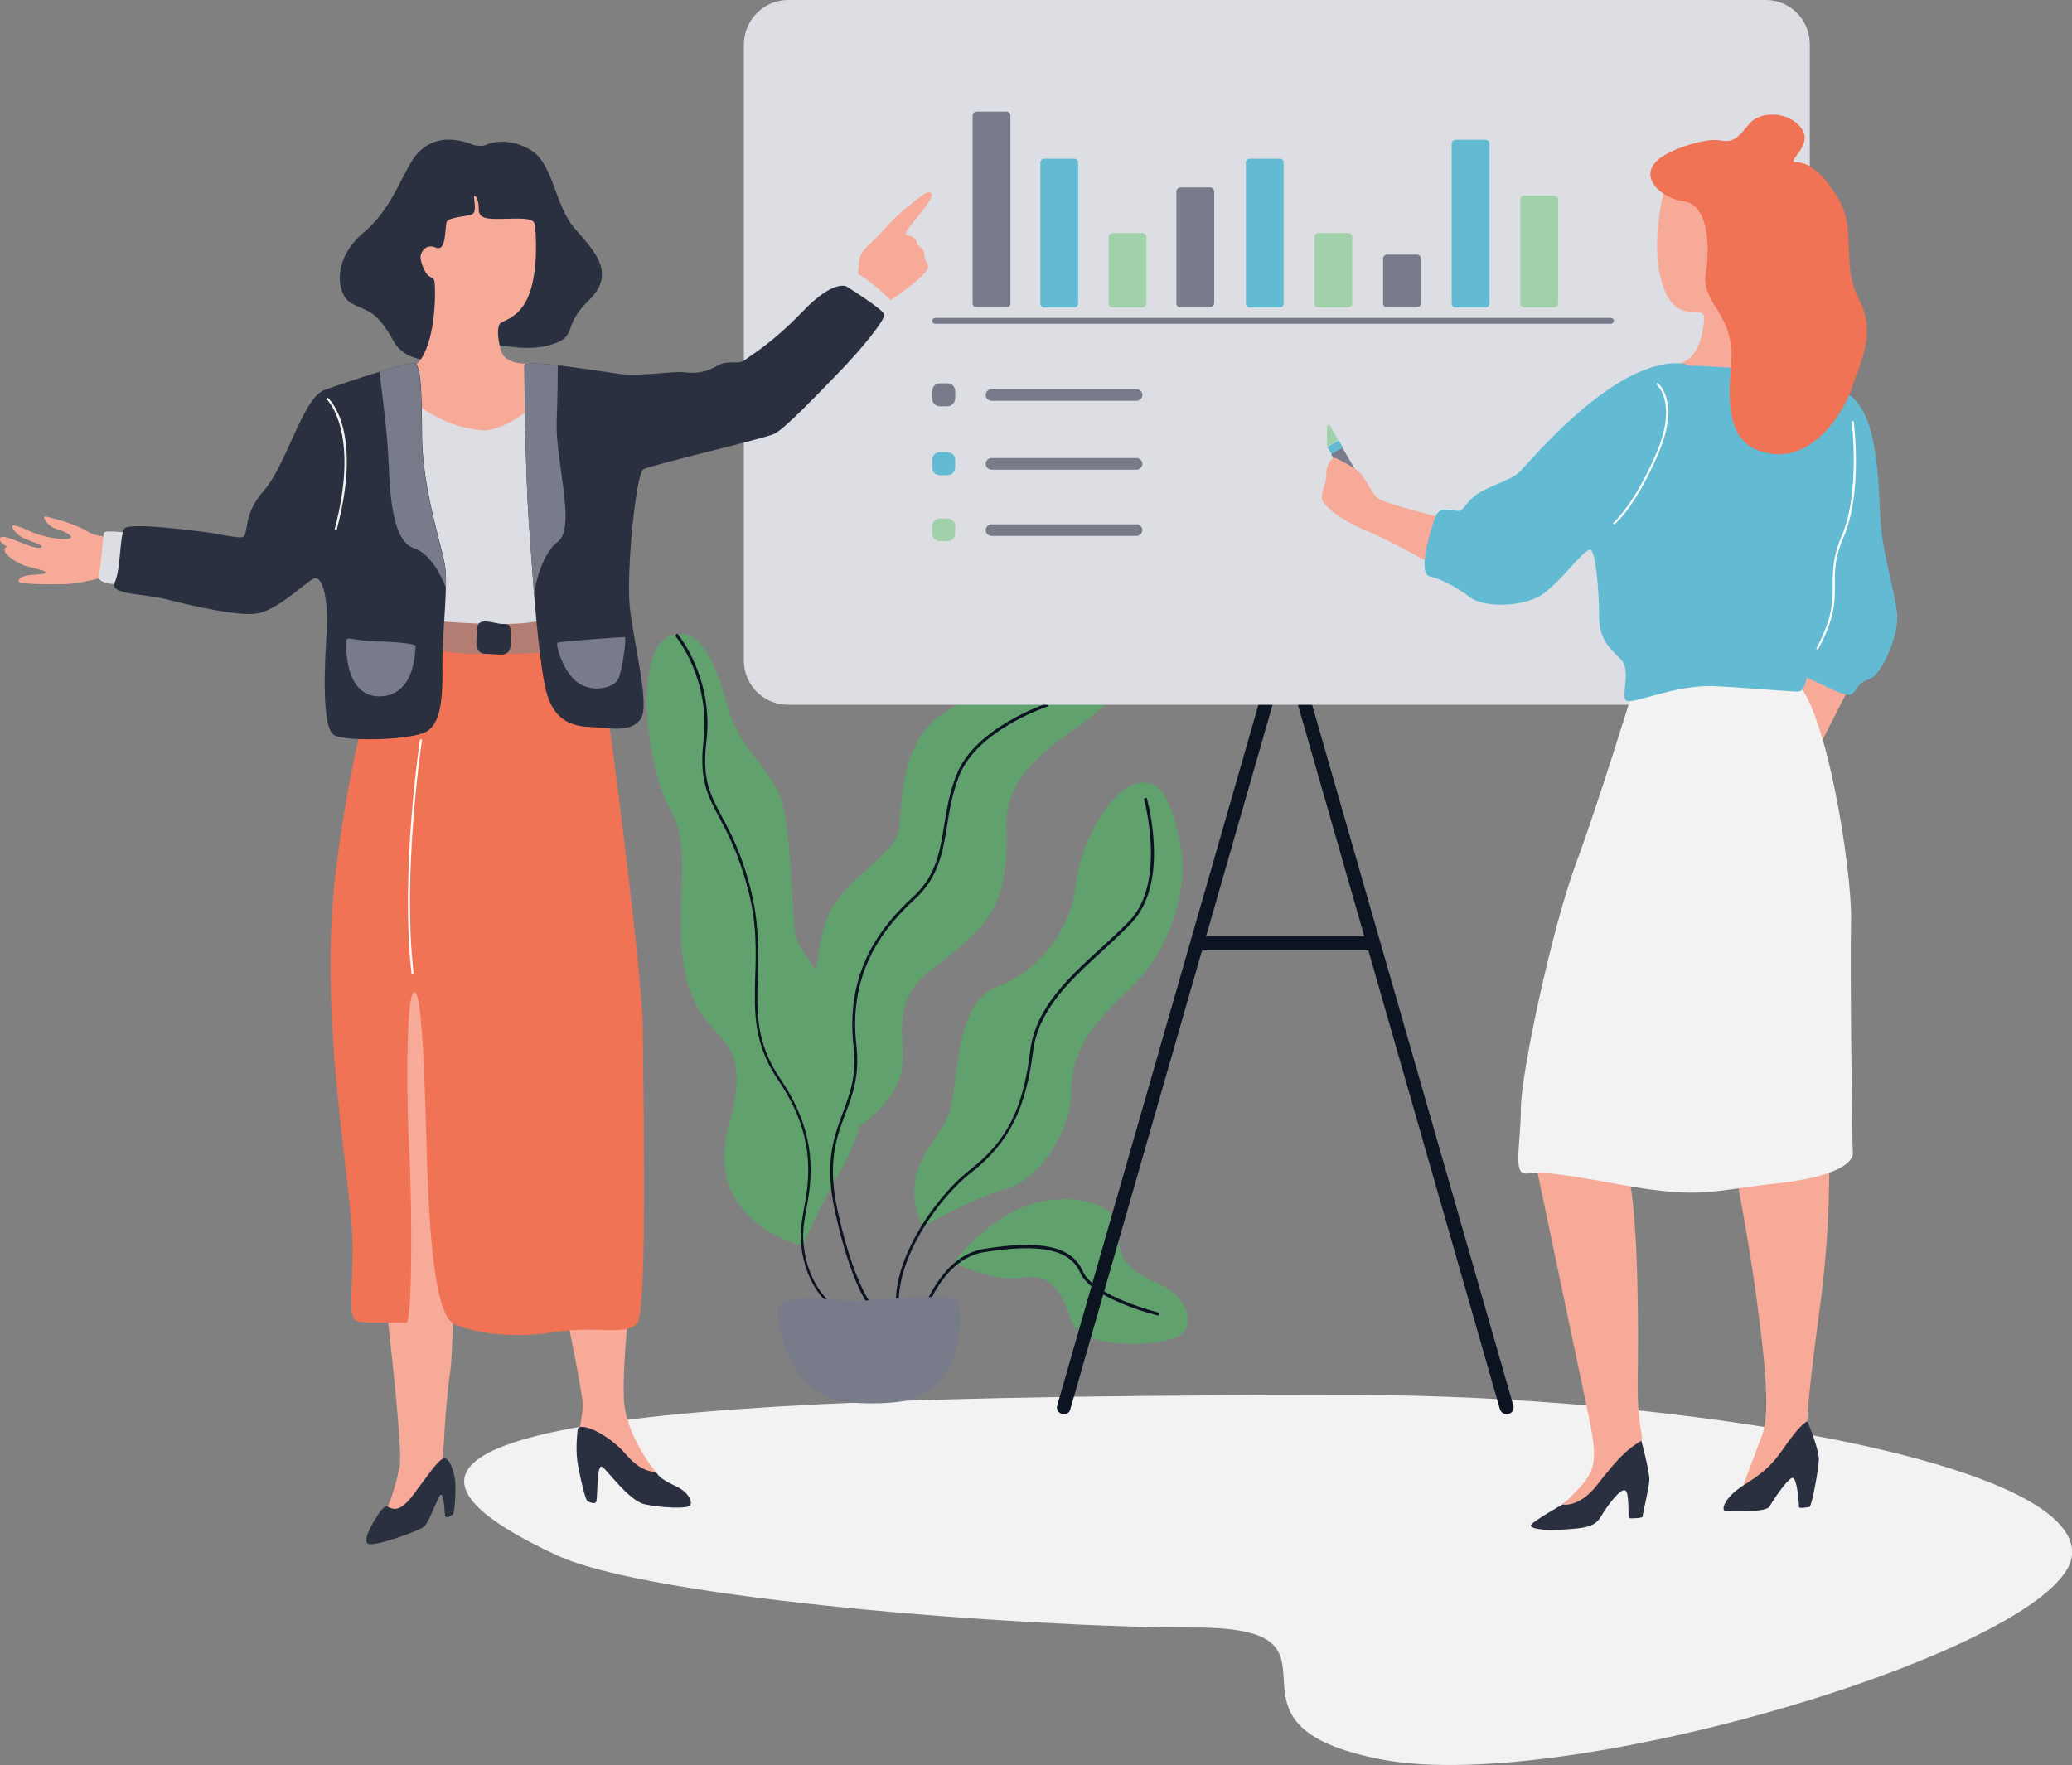 <?xml version="1.0" encoding="UTF-8"?>
<!-- Generator: Adobe Illustrator 27.5.0, SVG Export Plug-In . SVG Version: 6.00 Build 0)  -->
<svg xmlns="http://www.w3.org/2000/svg" xmlns:xlink="http://www.w3.org/1999/xlink" version="1.1" id="Layer_1" x="0px" y="0px" viewBox="0 0 712.8 607.4" style="enable-background:new 0 0 712.8 607.4;" xml:space="preserve">
<rect x="0" y="0" width="712.8" height="607.4" fill="#808080" stroke="none"/>
<style type="text/css">
	.st0{fill:#F2F2F2;}
	.st1{fill:#2A3040;}
	.st2{fill:#60A16E;}
	.st3{fill:#0D1421;}
	.st4{fill:#777B8A;}
	.st5{fill:#DCDEE3;}
	.st6{fill:#F7AA98;}
	.st7{fill:#63BBD3;}
	.st8{fill:#A1D1AB;}
	.st9{fill:#F07355;}
	.st10{fill:#B37D73;}
	.st11{fill:#FFFFFF;}
</style>
<g>
	<g>
		<g>
			<g>
				<line class="st0" x1="368.6" y1="484.2" x2="443.5" y2="223.4"></line>
			</g>
		</g>
	</g>
	<g>
		<g>
			<g>
				<path class="st0" d="M191.7,535.2c32.2,14.9,159.7,24.8,219.5,24.8s-0.2,33.4,64.7,45.5c64.9,12.1,234-39.4,236.9-70.4      c3-32.4-137.5-55.1-246.7-55.1C280.1,480.1,80.5,483.7,191.7,535.2z"></path>
			</g>
		</g>
	</g>
	<g>
		<g>
			<g>
				<path class="st1" d="M542.3,514.1l-5,3.7c0,0-9.9,5.6-10.6,6.9c-0.7,1.3,4.7,2.1,11.2,1.6c6.5-0.5,10.6-0.6,12.8-4.4      c2.2-3.8,6.8-9.9,8.4-9.1c1.6,0.8,0.8,9.6,1.4,9.6c0.7,0.1,4.7,0,4.6-0.6s2.2-9.7,2.3-12.6c0.1-2.9-2.8-13.6-2.8-13.6l-5.3,1.8      L542.3,514.1z"></path>
			</g>
		</g>
	</g>
	<g>
		<g>
			<g>
				<path class="st2" d="M230.8,218.7c-13.4,4.8-8.4,45.9,0,60.2c8.4,14.4-0.6,38.7,6.1,60.5c6.7,21.8,23,14.6,13.8,47.9      c-9.3,33.3,25.4,41.4,25.4,41.4s4.5-10.9,13-25.7c8.5-14.8,12.6-35,6.7-47.8c-5.8-12.8-21.6-25.8-22.5-35.3      c-0.9-9.4-1.3-36.4-4.9-45.9c-3.6-9.4-13.8-16.6-17.7-29.7C246.8,231.3,242.2,214.7,230.8,218.7z"></path>
			</g>
		</g>
	</g>
	<g>
		<g>
			<g>
				<path class="st2" d="M392.7,269.3c-9.2,0.4-20.9,19.2-22.6,35.1c-1.7,15.8-13.1,30-27,35.1c-13.8,5.1-13.5,28.7-15.8,40.8      s-19.6,20.6-9.8,41.8c0,0,15.4-9.1,28.8-13.1c13.4-4,22.2-22.6,22.2-32.4s2-19.6,18.9-35.1c16.9-15.5,21.6-38.1,18.5-51.9      C402.8,275.7,400.1,269,392.7,269.3z"></path>
			</g>
		</g>
	</g>
	<g>
		<g>
			<g>
				<path class="st2" d="M328.3,434.5c0-1.3,13.8-17.5,29.3-20.9c15.5-3.4,28,2.4,27.3,10.5c-0.7,8.1,3.4,13.5,13.5,17.5      c10.1,4,14.2,15.8,5.4,18.9c-8.8,3-32.3,3.4-35.4-6.4c-3.1-9.8-7.1-16.2-16.9-14.5C341.7,441.3,328.3,434.5,328.3,434.5z"></path>
			</g>
		</g>
	</g>
	<g>
		<g>
			<g>
				<path class="st2" d="M368.4,218.1c-23.6,2.6-26.7,17.5-42.2,26.3c-15.5,8.8-15.9,28.3-16.7,39.4c-0.8,11.1-19.7,17.8-25.1,32.7      c-5.4,14.9-4.4,38.6-4.4,38.6l7.8,37.6c0,0,17.8-9.4,21.7-21.9c3.9-12.5-5.5-24.6,11.7-37.8c17.2-13.2,26.1-20,25-47.9      c-1.1-27.9,35-35.2,38-49.4C387.3,221.4,368.4,218.1,368.4,218.1z"></path>
			</g>
		</g>
	</g>
	<g>
		<g>
			<g>
				<path class="st3" d="M290.3,452.5c-11.9-6.3-16.3-21.4-14.4-32.6c0.2-1,0.3-2,0.5-3c1.9-10.1,4.8-25.5-8.6-45.1      c-8.7-12.8-8.3-23.4-8-35.8c0.3-8.7,0.6-18.6-2.6-30.4c-3.1-11.8-6.8-18.7-9.7-24.2c-4.1-7.6-7-13.2-5.5-26.2      c2.6-21.8-9.6-36.4-9.8-36.5l0.8-0.7c0.1,0.1,12.7,15.1,10,37.3c-1.5,12.7,1.2,17.9,5.3,25.6c3,5.6,6.7,12.5,9.8,24.5      c3.1,12,2.8,22,2.6,30.7c-0.4,12.2-0.7,22.7,7.8,35.2c13.6,20,10.6,35.6,8.7,45.9c-0.2,1.1-0.4,2.1-0.5,3      c-1.8,10.8,2.5,25.5,13.9,31.5L290.3,452.5z"></path>
			</g>
		</g>
	</g>
	<g>
		<g>
			<g>
				<path class="st3" d="M301.7,452.5c-0.3-0.2-7.7-5.2-14.4-35.4c-3.8-17-0.5-25.7,2.6-34.1c2.5-6.7,4.9-13,3.7-23.3      c-2.9-26.2,10.3-41.7,20.4-51c8-7.3,9.3-15.4,10.8-24.7c0.9-5.5,1.8-11.2,4.2-17.3c6.4-16.5,31-24.6,31.3-24.7l0.3,1      c-0.2,0.1-24.4,8-30.7,24.1c-2.3,6-3.3,11.7-4.1,17.1c-1.5,9.1-2.9,17.7-11.1,25.2c-10,9.2-23,24.4-20.1,50.1      c1.2,10.5-1.2,17-3.8,23.8c-3.1,8.2-6.3,16.8-2.6,33.5c6.6,29.6,13.9,34.7,13.9,34.7L301.7,452.5z"></path>
			</g>
		</g>
	</g>
	<g>
		<g>
			<g>
				<path class="st3" d="M309,454.5c-4.7-17.3,11.6-41.7,24.7-52c12.7-9.9,18.3-21,20.7-40.9c1.8-14.7,13-25,23.9-35      c3.5-3.2,7.1-6.5,10.3-9.8c12.8-13.5,5-41.7,4.9-42l1-0.3c0.3,1.2,8,29.1-5.2,43c-3.2,3.4-6.8,6.7-10.3,9.9      c-10.7,9.8-21.8,20-23.6,34.3c-2.5,20-8.4,31.6-21.1,41.6c-12.9,10.1-28.9,34-24.3,50.9L309,454.5z"></path>
			</g>
		</g>
	</g>
	<g>
		<g>
			<g>
				<path class="st3" d="M316.6,456.6l-1-0.2c0.1-0.2,6-24,23-26.7c19.7-3.2,30.2-0.8,33.9,7.7c3.9,8.8,26.1,14.2,26.3,14.3l-0.2,1      c-0.9-0.2-22.9-5.6-27-14.8c-3.5-8-13.6-10.1-32.8-7.1C322.4,433.2,316.7,456.3,316.6,456.6z"></path>
			</g>
		</g>
	</g>
	<g>
		<g>
			<g>
				<path class="st4" d="M297.8,447.5c0,0,28.8-2.8,31.4,0c2.6,2.8,2.7,32.2-20.5,34.9c-6.8,0.8-19.2,0.9-24.7-2      c-13.3-7.1-15.7-22-16.5-28.4C266.3,443.1,287.3,448.3,297.8,447.5z"></path>
			</g>
		</g>
	</g>
	<g>
		<g>
			<g>
				<path class="st3" d="M518.3,486.6c-1,0-2-0.7-2.3-1.7L441.2,224c-0.4-1.3,0.4-2.6,1.6-2.9c1.3-0.4,2.6,0.4,2.9,1.6l74.9,260.9      c0.4,1.3-0.4,2.6-1.6,2.9C518.8,486.6,518.6,486.6,518.3,486.6z"></path>
			</g>
		</g>
	</g>
	<g>
		<g>
			<g>
				<path class="st3" d="M366,486.6c-0.2,0-0.4,0-0.7-0.1c-1.3-0.4-2-1.7-1.6-2.9l74.9-260.9c0.4-1.3,1.7-2,2.9-1.6      c1.3,0.4,2,1.7,1.6,2.9l-74.9,260.9C368,485.9,367.1,486.6,366,486.6z"></path>
			</g>
		</g>
	</g>
	<g>
		<g>
			<g>
				<path class="st3" d="M471.1,327h-56.7c-1.3,0-2.4-1.1-2.4-2.4s1.1-2.4,2.4-2.4h56.7c1.3,0,2.4,1.1,2.4,2.4S472.4,327,471.1,327z      "></path>
			</g>
		</g>
	</g>
	<g>
		<g>
			<g>
				<path class="st5" d="M607.4,242.5H271.1c-8.4,0-15.2-6.8-15.2-15.2V15.2C256,6.8,262.8,0,271.1,0h336.3      c8.4,0,15.2,6.8,15.2,15.2v212.2C622.6,235.7,615.8,242.5,607.4,242.5z"></path>
			</g>
		</g>
	</g>
	<g>
		<g>
			<g>
				<path class="st6" d="M43.2,196.5c0,0-13.8,4.4-21.3,4.5s-15.4,0-15.5-1c-0.1-1,1.2-1.9,4.6-2.2c3.5-0.3,4.2-0.2,4.7-0.8      c0.5-0.6-5.5-1.8-7-2.3s-4.8-2.2-6.4-4c-1.7-1.8,0.1-2.7,0.1-2.7s-2.8-1.2-2.4-2.7c0.3-1.5,4,0.1,8.5,1.9s6.1,1.4,5.8,0.7      c-0.3-0.7-5.7-2.3-6.9-3.1c-1.2-0.7-3.1-2.6-3.2-3.6c-0.1-1.1,3.9,0.5,6.6,1.8c2.7,1.3,9.7,2.9,12.6,2.4s-1.1-2.6-3.7-3.3      c-2.6-0.7-4.4-3-4.5-3.9c-0.2-1,1.3-0.3,5,0.7c3.7,0.9,7.9,2.7,10.7,4.4c2.8,1.7,11.3,1.5,12.5,3.4      C44.6,188.4,43.2,196.5,43.2,196.5z"></path>
			</g>
		</g>
	</g>
	<g>
		<g>
			<g>
				<path class="st5" d="M45.4,183.5c-0.3,0-9.2-1.3-9.6-0.2c-0.4,1.1-0.9,10.8-1.8,14.4c-1,3.6,6.9,3.3,6.9,3.3L45.4,183.5z"></path>
			</g>
		</g>
	</g>
	<g>
		<g>
			<g>
				<path class="st6" d="M294.8,98.2c0,0,0.4-4.7,0.8-8.6c0.4-3.9,4.4-5.8,8.4-10.5c4-4.8,10.6-9.9,12.3-11.2c1.7-1.3,3-2.2,4.1-1.4      c1.1,0.8-2.1,4.8-5.2,8.7c-3.1,3.9-4.5,5.3-3,5.7c1.5,0.4,2.9,1,3.2,2.6c0.3,1.7,2.6,1.4,2.6,4.4c0.1,3,3.2,3-0.6,6.8      c-3.4,3.4-9.4,7.6-11.3,8.7C304.2,104.6,294.8,98.2,294.8,98.2z"></path>
			</g>
		</g>
	</g>
	<g>
		<g>
			<g>
				<path class="st5" d="M290.3,99.9c0,0,3.6-5.7,4.8-5.6c1.2,0,11.8,8.7,11.3,9.3c-0.5,0.7-2.6,3.9-2.6,3.9L290.3,99.9z"></path>
			</g>
		</g>
	</g>
	<g>
		<g>
			<g>
				<path class="st1" d="M163.2,50c-6.7-2.8-13.9-3.1-19.3,2.5c-5.3,5.6-8.1,18.6-18.9,27.6c-10.8,9.1-9.3,21.2-4.2,24.2      c5.2,3,8.4,1.7,14.6,13.1c6.2,11.4,28.1,5.6,31.4,2.6c3.3-3,12.4,1.6,22.4-1.3c10-2.8,3.8-6.2,13.4-15.4      c9.6-9.3,1.8-17-4.9-24.7c-6.8-7.7-7.3-22.2-15-26.9c-7.7-4.7-14.3-2.5-15.6-1.8C165.7,50.5,163.2,50,163.2,50z"></path>
			</g>
		</g>
	</g>
	<g>
		<g>
			<g>
				<path class="st6" d="M149.5,97.1c0.5,4.8,0.2,24.5-7.6,29.4c-7.8,4.9-0.4,21.4-0.4,21.4l39.5,9.1l0.6-31.9c0,0-7.7,0.6-9.2-4.3      c-1.4-4.9-1.3-7.9-0.5-9.3c0.7-1.3,7-1.7,10.2-10.4c3.2-8.7,2.3-21.9,1.8-24.1c-0.5-2.2-5.5-1.8-10.6-1.7      c-5.1,0.1-8.7,0.2-8.6-3.4c0.1-3.5-1.7-5.8-1.6-3.7c0.1,2,1,5.1-1.1,5.7s-7.6,0.9-8.3,2.4c-0.7,1.5,0,10.5-3.7,8.9      c-3.7-1.6-5.6,1.9-5.3,3.8s1.4,4.7,2.6,5.8C148.4,95.7,149.3,95.3,149.5,97.1z"></path>
			</g>
		</g>
	</g>
	<g>
		<g>
			<g>
				<path class="st6" d="M194.9,452.4c0,0,5.7,27.9,5.6,31.1c-0.1,3.3-1.6,11.1-1.6,11.1s21.2,12.9,22.2,13.3c1,0.5,5-0.8,5-0.8      s-11.1-12.8-11.5-26.2c-0.4-13.4,2.1-34.2,2.1-34.2L194.9,452.4z"></path>
			</g>
		</g>
	</g>
	<g>
		<g>
			<g>
				<path class="st6" d="M122.9,368.6c0,0,16.6,126,14.6,135.9s-4.5,14.7-4.5,14.7l1.5,4.1l14.1-13l3.8-8.4c0,0,0.8-19.2,2.5-30      c1.7-10.7,1.7-96.2,1.7-96.2l10.9-23.1L149.6,322l-24.7,16.3L122.9,368.6z"></path>
			</g>
		</g>
	</g>
	<g>
		<g>
			<g>
				<path class="st5" d="M137.8,135.5c12.8,9,18,11.3,27.3,12.5c9.3,1.2,22.2-11.6,22.2-11.6l6.4,83.6l-48.9-0.9L137.8,135.5z"></path>
			</g>
		</g>
	</g>
	<g>
		<g>
			<g>
				<path class="st6" d="M573.5,61.5c0,0-6.6,21.2-1.5,36.6c5.1,15.5,15.3,4.7,14.2,12.6c-1.1,7.9-2.7,12.7-9.3,14.8      s18,5.3,27.9,1.5c9.8-3.8,8.1-12.7,8.1-13.5c-0.1-0.8-12.1-40.1-12.8-42.3C599.3,69.1,573.5,61.5,573.5,61.5z"></path>
			</g>
		</g>
	</g>
	<g>
		<g>
			<g>
				<g>
					<path class="st4" d="M473.2,178.2L473.2,178.2c-1.1,0.6-2.5,0.2-3.1-0.8l-12.2-21.2l3.9-2.2l12.2,21.2       C474.6,176.2,474.3,177.6,473.2,178.2z"></path>
				</g>
			</g>
		</g>
		<g>
			<g>
				<g>
					
						<rect x="456.9" y="152.4" transform="matrix(0.867 -0.499 0.499 0.867 -15.522 249.628)" class="st7" width="4.5" height="2.8"></rect>
				</g>
			</g>
		</g>
		<g>
			<g>
				<g>
					<path class="st8" d="M456.5,153.7l0-7c0-0.5,0.7-0.7,1-0.3l2.9,5L456.5,153.7z"></path>
				</g>
			</g>
		</g>
	</g>
	<g>
		<g>
			<g>
				<path class="st6" d="M497,178.4c0,0-20.2-5-22.7-6.8c-2.5-1.8-4.2-6.4-6.1-8.5c-1.9-2.1-6.4-4.4-8.4-5.4c-1.9-1-3.7,3-3.5,5.5      c0.2,2.5-1.6,5.5-1.6,8.1c0,2.5,6.7,7.8,16,11.6s25.8,13.5,25.8,13.5L497,178.4z"></path>
			</g>
		</g>
	</g>
	<g>
		<g>
			<g>
				<polygon class="st6" points="636.2,236.5 623.9,260.6 613.2,237.6 619.3,220.8     "></polygon>
			</g>
		</g>
	</g>
	<g>
		<g>
			<g>
				<path class="st6" d="M527.8,398.1c0,0,15.9,75.8,18.9,90c2.9,14.2,2.3,17.9-3.9,24.4c-6.2,6.6-5.5,5.2-5.5,5.2s5.8,1.3,12-6.6      c3.4-4.4,7.5-9.4,10.6-12c2.5-2.1,4.8-3.4,4.8-3.4c0.8-1.4-1.6-5.3-1.3-21.8s0.2-53.9-2.9-68.1      C557.2,391.7,527.8,398.1,527.8,398.1z"></path>
			</g>
		</g>
	</g>
	<g>
		<g>
			<g>
				<path class="st6" d="M629,392.3c0,0,1.6,24.2-3,58.1c-4.6,33.8-4.2,38.7-4.2,38.7l-12.8,18l-9.4,4.1c0,0,3.8-9.9,6.6-17.4      c2.8-7.5,1.1-24.6-1.9-46.9c-3-22.2-7.5-44.7-7.5-44.7L629,392.3z"></path>
			</g>
		</g>
	</g>
	<g>
		<g>
			<g>
				<path class="st9" d="M133.3,221.7c0,0-10.8,22.7-17.6,76.6c-6.8,53.8,6,110.7,5.6,132.3c-0.4,21.6-1.8,23.8,3.6,24.3      s12.6-0.2,14.8,0.3c2.2,0.5,2.1-40.9,1.1-58.9c-1-18-1.1-50.8,1.2-54.4c2.3-3.6,3.7,11.9,4.7,50.9c1,39.4,3.8,60.1,9.6,62.8      c5.8,2.7,18.8,5.2,34.1,2.8c15.3-2.4,25.2,1.4,28.8-3.1c3.7-4.4,2-84.9,1.9-102.5s-12.3-113.1-15.1-128      C203.2,209.9,133.3,221.7,133.3,221.7z"></path>
			</g>
		</g>
	</g>
	<g>
		<g>
			<g>
				<path class="st10" d="M147.2,213.4c11.3,1.1,34,2.5,39.8-0.4c5.8-2.9,1.8,11.5,1.8,11.5s-27.6,1.6-38.1-0.7      C140.2,221.4,147.2,213.4,147.2,213.4z"></path>
			</g>
		</g>
	</g>
	<g>
		<g>
			<g>
				<path class="st1" d="M164.2,216.1c-0.2,4-1.5,8.9,3.2,8.9c4.7,0,8.3,1.8,8.4-4.3c0.1-6.1-0.5-6-3-6      C170.3,214.7,164.4,212,164.2,216.1z"></path>
			</g>
		</g>
	</g>
	<g>
		<g>
			<g>
				<path class="st1" d="M198.7,492.1c-0.1,1.6-0.9,7.1,0.3,13c1.2,6,2.5,11.3,3.2,11.5c0.7,0.2,2.3,1.2,2.9,0.1      c0.6-1.1,0-13.7,2.2-11.9c2.2,1.8,9.2,11.6,14.5,12.8c5.3,1.2,15,1.7,15.7,0.3c0.7-1.4-0.7-4.4-4.6-6.3      c-3.9-1.9-5.9-3.1-6.8-4.5c-0.9-1.4-4.5,0.6-10.7-6.6C209.3,493.3,198.9,488.7,198.7,492.1z"></path>
			</g>
		</g>
	</g>
	<g>
		<g>
			<g>
				<path class="st1" d="M133.1,518.3c2.5,1.4,4.7,1.8,9.1-4c4.4-5.8,8.1-11.5,10.2-12.4c2.1-0.9,3.6,4,4.1,7c0.5,3-0.1,12-0.7,12.2      c-0.7,0.2-2.6,2.4-2.8-0.4c-0.1-2.9-0.6-7.1-1.5-6.3c-0.9,0.8-3.9,9.4-5.6,10.9c-1.7,1.5-17.3,7-19.2,5.9      c-2-1.1,0.9-6.2,3.1-9.6C131.8,518.2,133.1,518.3,133.1,518.3z"></path>
			</g>
		</g>
	</g>
	<g>
		<g>
			<g>
				<path class="st1" d="M152.2,229.2c0.2,11.2-0.6,19.8-5.6,22.6s-27,3.5-31.6,1.2c-4.5-2.3-3.3-25.5-2.6-35.3      c0.6-9.9-1-21.1-5.1-18.3c-4.1,2.8-12.5,10.7-19,11.7c-6.5,1-22.4-2.7-30.7-4.8c-8.3-2.2-20.2-1.5-18.1-6      c2.1-4.5,1.6-15.9,3.3-18.4c1.6-2.4,25.2,0.9,27.9,1.2c2.7,0.3,8.7,1.7,12.1,1.8c3.4,0.1-0.1-7,7.9-16      c8-9.1,13.4-31.9,20.9-34.7c4.1-1.5,12.2-4.2,19-6.3c5.5-1.7,10.3-3,11.7-3c2.4-0.1,2.8,7.7,2.9,25.2s6.5,36.8,7.8,44      c0.4,2,0.5,4.8,0.4,8C153.2,210.3,152.1,221.2,152.2,229.2z"></path>
			</g>
		</g>
	</g>
	<g>
		<g>
			<g>
				<path class="st1" d="M289,127.7c-7.1,7.3-19,19.9-22.7,21.6c-3.6,1.7-42.5,10.7-45,12.2c-2.5,1.5-5.8,34.5-4.7,46.7      c1.1,12.2,7.2,34.3,3.8,39.2c-3.5,4.9-10.6,3-16.7,2.8c-6.1-0.2-12.6-1.6-15.5-11.3c-1.8-6-3.3-20.4-4.5-34.7c0,0,0,0,0,0      c-0.7-9.1-1.3-18.1-1.8-25c-1.2-17.8-1.5-48.1-1.5-53.5c0-1,5.2-0.7,11.5,0c7.5,0.9,16.5,2.3,20.8,2.9c7.8,1.1,18.2-1,22.7-0.5      c4.5,0.5,7.6-0.1,11.5-2.3c3.9-2.2,7-0.1,9.3-1.9c2.3-1.8,9.3-5.7,19.9-16.7c10.5-11,15-8.7,15-8.7s12.7,7.9,13.1,9.7      C304.6,110,296.1,120.4,289,127.7z"></path>
			</g>
		</g>
	</g>
	<g>
		<g>
			<g>
				<path class="st0" d="M561.9,237.2c0,0-12.8,41.5-19.6,59.5c-8.5,22.9-19,72.4-19.1,84.6c0,12.2-2.9,22.9,1.8,22.5      c4.7-0.4,7-0.9,33,3.9c27.3,5,31,1.9,53.2-0.5c22.1-2.4,26.4-7.8,26.2-10.5c-0.2-2.7-1-63.5-0.6-80.1      c0.4-16.6-8.8-77.4-20.8-83.6C604,226.7,561.9,237.2,561.9,237.2z"></path>
			</g>
		</g>
	</g>
	<g>
		<g>
			<g>
				<path class="st4" d="M153.4,202.2c-1.9-5.1-5.9-12-11-13.6c-6.9-2.2-8.2-16.1-8.7-29.2c-0.3-9-2.1-23.4-3.2-31.5      c5.5-1.7,10.3-3,11.7-3c2.4-0.1,2.8,7.7,2.9,25.2s6.5,36.8,7.8,44C153.4,196.2,153.4,199,153.4,202.2z"></path>
			</g>
		</g>
	</g>
	<g>
		<g>
			<g>
				<path class="st4" d="M191.9,186.4c-6.3,4.8-8.1,17.5-8.2,17.8c-0.7-9.1-1.3-18.1-1.8-25c-1.2-17.8-1.5-48.1-1.5-53.5      c0-1,5.2-0.7,11.5,0c0,4.3-0.1,11.3-0.4,19.6C191.1,158.9,198.3,181.5,191.9,186.4z"></path>
			</g>
		</g>
	</g>
	<g>
		<g>
			<g>
				<path class="st4" d="M119.1,220.5c-0.1,2.2-0.5,19.5,11.8,19.1c12.3-0.4,11.9-16.6,12.1-17.3c0.2-0.7-6.2-1.5-13.6-1.6      C121.9,220.5,119.2,218.8,119.1,220.5z"></path>
			</g>
		</g>
	</g>
	<g>
		<g>
			<g>
				<path class="st4" d="M191.9,221.1c2.8-0.6,22.1-1.9,23-1.9c0.8,0-0.9,12-2.3,14.6c-1.4,2.7-8.2,4.7-13.5,1.3      S190.8,221.3,191.9,221.1z"></path>
			</g>
		</g>
	</g>
	<g>
		<g>
			<g>
				<path class="st7" d="M581.5,125.8c0,0-8.2-4.1-24.8,6c-16.6,10.1-31.4,28.2-34.3,30.9c-2.9,2.7-11.8,5-15.4,8.2      c-3.6,3.2-3.5,4.8-5.2,4.9c-1.8,0.1-6.5-2-8,2c-1.5,4-6.3,19.4-2,20.5c4.4,1,9.3,3.8,13.9,7.2c4.6,3.5,16.5,3.4,23.4-0.1      c6.9-3.5,16.6-18,18.3-16.1c1.7,1.9,2.7,14.2,2.7,22.6c0,8.3,3.8,11.2,7.5,15c3.7,3.8-0.1,12.4,1.8,14.1s16.9-5.6,30.7-4.9      c13.8,0.7,27.2,2.1,29,1.8c1.8-0.4,2.7-5.2,2.8-8.3c0.1-3.2,5.5-6.5,6.1-15.8c0.6-9.3,2.1-33.5,3.8-40.7      c1.7-7.1,7.8-29,1.3-37.5C626.6,126.9,581.5,125.8,581.5,125.8z"></path>
			</g>
		</g>
	</g>
	<g>
		<g>
			<g>
				<path class="st7" d="M621.4,221.8c0,0-3.7,9.8,0.9,11.7c4.6,1.9,12.4,6.5,14.5,5.4c2.2-1.1,1.7-3.7,6.2-5.2s9.8-14.8,9.7-21.1      c0-6.3-4.7-19.9-5.7-32.5c-1-12.5,0-43.5-15.3-46S621.4,221.8,621.4,221.8z"></path>
			</g>
		</g>
	</g>
	<g>
		<g>
			<g>
				<path class="st9" d="M570.7,54.7c-7.5,6.1,0.8,13.6,8.6,14.6c7.9,1,9.2,13.9,7.5,24.8s10.5,13.5,8.7,32.1      c-1.8,18.7,1.3,28.5,14.7,30c13.4,1.5,23.7-13.3,26.8-22.6c3.2-9.4,8.6-19.2,2.4-30.9c-6.1-11.7-0.6-23.9-7-34.4      c-6.4-10.5-11.1-12.4-14.6-12.5c-3.6,0,6.1-5.7,2-11.5c-4-5.9-14-6.4-17.9-1.8s-5.4,6.8-10.2,5.8      C587,47.4,575.1,51.1,570.7,54.7z"></path>
			</g>
		</g>
	</g>
	<g>
		<g>
			<g>
				<path class="st1" d="M621.8,489.1c1.1,2.6,3.8,9.7,3.9,12.7c0.1,3-2.4,16.4-3.2,16.7c-0.8,0.2-3.6,0.6-3.6,0.1      c0-0.5-0.6-10.7-2.4-10.1c-1.8,0.7-6.6,7.7-7.7,9.8c-1,2.1-11.3,1.7-14.9,1.7c-2.3,0-0.6-4.8,5.7-8.8c6.3-4,9.6-6.5,13.8-12.6      C619.9,489.1,621.8,489.1,621.8,489.1z"></path>
			</g>
		</g>
	</g>
	<g>
		<g>
			<g>
				<path class="st11" d="M625.4,223.5l-0.6-0.3c5.8-10.7,5.7-16.6,5.7-22.3c0-4.6,0-9.3,3-16.3c6.6-15.2,3.5-39.4,3.5-39.6l0.7-0.1      c0,0.2,3.2,24.5-3.5,40c-3,6.8-3,11.3-3,16C631.3,206.7,631.3,212.7,625.4,223.5z"></path>
			</g>
		</g>
	</g>
	<g>
		<g>
			<g>
				<path class="st11" d="M555.3,180.5l-0.4-0.5c0.1-0.1,7-5.8,14.8-23.8c7.7-17.8,0.2-23.9,0.1-24l0.4-0.5      c0.3,0.3,8.1,6.4,0.1,24.8C562.5,174.6,555.6,180.3,555.3,180.5z"></path>
			</g>
		</g>
	</g>
	<g>
		<g>
			<g>
				<g>
					<path class="st4" d="M346.2,105.8H336c-0.8,0-1.4-0.6-1.4-1.4V39.8c0-0.8,0.6-1.4,1.4-1.4h10.2c0.8,0,1.4,0.6,1.4,1.4v64.6       C347.7,105.1,347,105.8,346.2,105.8z"></path>
				</g>
			</g>
		</g>
		<g>
			<g>
				<g>
					<path class="st7" d="M369.5,105.8h-10.2c-0.8,0-1.4-0.6-1.4-1.4V56c0-0.8,0.6-1.4,1.4-1.4h10.2c0.8,0,1.4,0.6,1.4,1.4v48.3       C370.9,105.1,370.3,105.8,369.5,105.8z"></path>
				</g>
			</g>
		</g>
		<g>
			<g>
				<g>
					<path class="st8" d="M393,105.8h-10.2c-0.8,0-1.4-0.6-1.4-1.4V81.6c0-0.8,0.6-1.4,1.4-1.4H393c0.8,0,1.4,0.6,1.4,1.4v22.7       C394.4,105.1,393.8,105.8,393,105.8z"></path>
				</g>
			</g>
		</g>
		<g>
			<g>
				<g>
					<path class="st4" d="M416.3,105.8h-10.2c-0.8,0-1.4-0.6-1.4-1.4V65.9c0-0.8,0.6-1.4,1.4-1.4h10.2c0.8,0,1.4,0.6,1.4,1.4v38.4       C417.7,105.1,417.1,105.8,416.3,105.8z"></path>
				</g>
			</g>
		</g>
		<g>
			<g>
				<g>
					<path class="st7" d="M440.2,105.8H430c-0.8,0-1.4-0.6-1.4-1.4V56c0-0.8,0.6-1.4,1.4-1.4h10.2c0.8,0,1.4,0.6,1.4,1.4v48.3       C441.7,105.1,441,105.8,440.2,105.8z"></path>
				</g>
			</g>
		</g>
		<g>
			<g>
				<g>
					<path class="st8" d="M463.8,105.8h-10.2c-0.8,0-1.4-0.6-1.4-1.4V81.6c0-0.8,0.6-1.4,1.4-1.4h10.2c0.8,0,1.4,0.6,1.4,1.4v22.7       C465.2,105.1,464.6,105.8,463.8,105.8z"></path>
				</g>
			</g>
		</g>
		<g>
			<g>
				<g>
					<path class="st4" d="M487.4,105.8h-10.2c-0.8,0-1.4-0.6-1.4-1.4V89c0-0.8,0.6-1.4,1.4-1.4h10.2c0.8,0,1.4,0.6,1.4,1.4v15.3       C488.8,105.1,488.2,105.8,487.4,105.8z"></path>
				</g>
			</g>
		</g>
		<g>
			<g>
				<g>
					<path class="st7" d="M511,105.8h-10.2c-0.8,0-1.4-0.6-1.4-1.4V49.5c0-0.8,0.6-1.4,1.4-1.4H511c0.8,0,1.4,0.6,1.4,1.4v54.8       C512.4,105.1,511.8,105.8,511,105.8z"></path>
				</g>
			</g>
		</g>
		<g>
			<g>
				<g>
					<path class="st8" d="M534.6,105.8h-10.2c-0.8,0-1.4-0.6-1.4-1.4V68.7c0-0.8,0.6-1.4,1.4-1.4h10.2c0.8,0,1.4,0.6,1.4,1.4v35.6       C536,105.1,535.4,105.8,534.6,105.8z"></path>
				</g>
			</g>
		</g>
	</g>
	<g>
		<g>
			<g>
				<path class="st4" d="M554.2,111.4H321.7c-0.5,0-1-0.4-1-1l0,0c0-0.5,0.4-1,1-1h232.5c0.5,0,1,0.4,1,1l0,0      C555.1,110.9,554.7,111.4,554.2,111.4z"></path>
			</g>
		</g>
	</g>
	<g>
		<g>
			<g>
				<path class="st4" d="M326,139.8h-2.7c-1.4,0-2.6-1.1-2.6-2.6v-2.7c0-1.4,1.1-2.6,2.6-2.6h2.7c1.4,0,2.6,1.1,2.6,2.6v2.7      C328.5,138.6,327.4,139.8,326,139.8z"></path>
			</g>
		</g>
	</g>
	<g>
		<g>
			<g>
				<path class="st4" d="M391,137.9h-49.9c-1.1,0-2-0.9-2-2c0-1.1,0.9-2,2-2H391c1.1,0,2,0.9,2,2C393,137,392.1,137.9,391,137.9z"></path>
			</g>
		</g>
	</g>
	<g>
		<g>
			<g>
				<path class="st7" d="M326,163.5h-2.7c-1.4,0-2.6-1.1-2.6-2.6v-2.7c0-1.4,1.1-2.6,2.6-2.6h2.7c1.4,0,2.6,1.1,2.6,2.6v2.7      C328.5,162.4,327.4,163.5,326,163.5z"></path>
			</g>
		</g>
	</g>
	<g>
		<g>
			<g>
				<path class="st4" d="M391,161.6h-49.9c-1.1,0-2-0.9-2-2c0-1.1,0.9-2,2-2H391c1.1,0,2,0.9,2,2C393,160.7,392.1,161.6,391,161.6z"></path>
			</g>
		</g>
	</g>
	<g>
		<g>
			<g>
				<path class="st8" d="M326,186.2h-2.7c-1.4,0-2.6-1.1-2.6-2.6V181c0-1.4,1.1-2.6,2.6-2.6h2.7c1.4,0,2.6,1.1,2.6,2.6v2.7      C328.5,185.1,327.4,186.2,326,186.2z"></path>
			</g>
		</g>
	</g>
	<g>
		<g>
			<g>
				<path class="st4" d="M391,184.4h-49.9c-1.1,0-2-0.9-2-2c0-1.1,0.9-2,2-2H391c1.1,0,2,0.9,2,2C393,183.4,392.1,184.4,391,184.4z"></path>
			</g>
		</g>
	</g>
	<g>
		<g>
			<g>
				<path class="st0" d="M115.8,182.4l-0.7-0.2c9-33.9-2.7-44.8-2.8-44.9l0.4-0.5C113.3,137.3,125,148,115.8,182.4z"></path>
			</g>
		</g>
	</g>
	<g>
		<g>
			<g>
				<path class="st11" d="M141.6,335.2c-4-35,2.8-80.3,2.9-80.8l0.7,0.1c-0.1,0.5-6.9,45.7-2.9,80.6L141.6,335.2z"></path>
			</g>
		</g>
	</g>
</g>
</svg>
